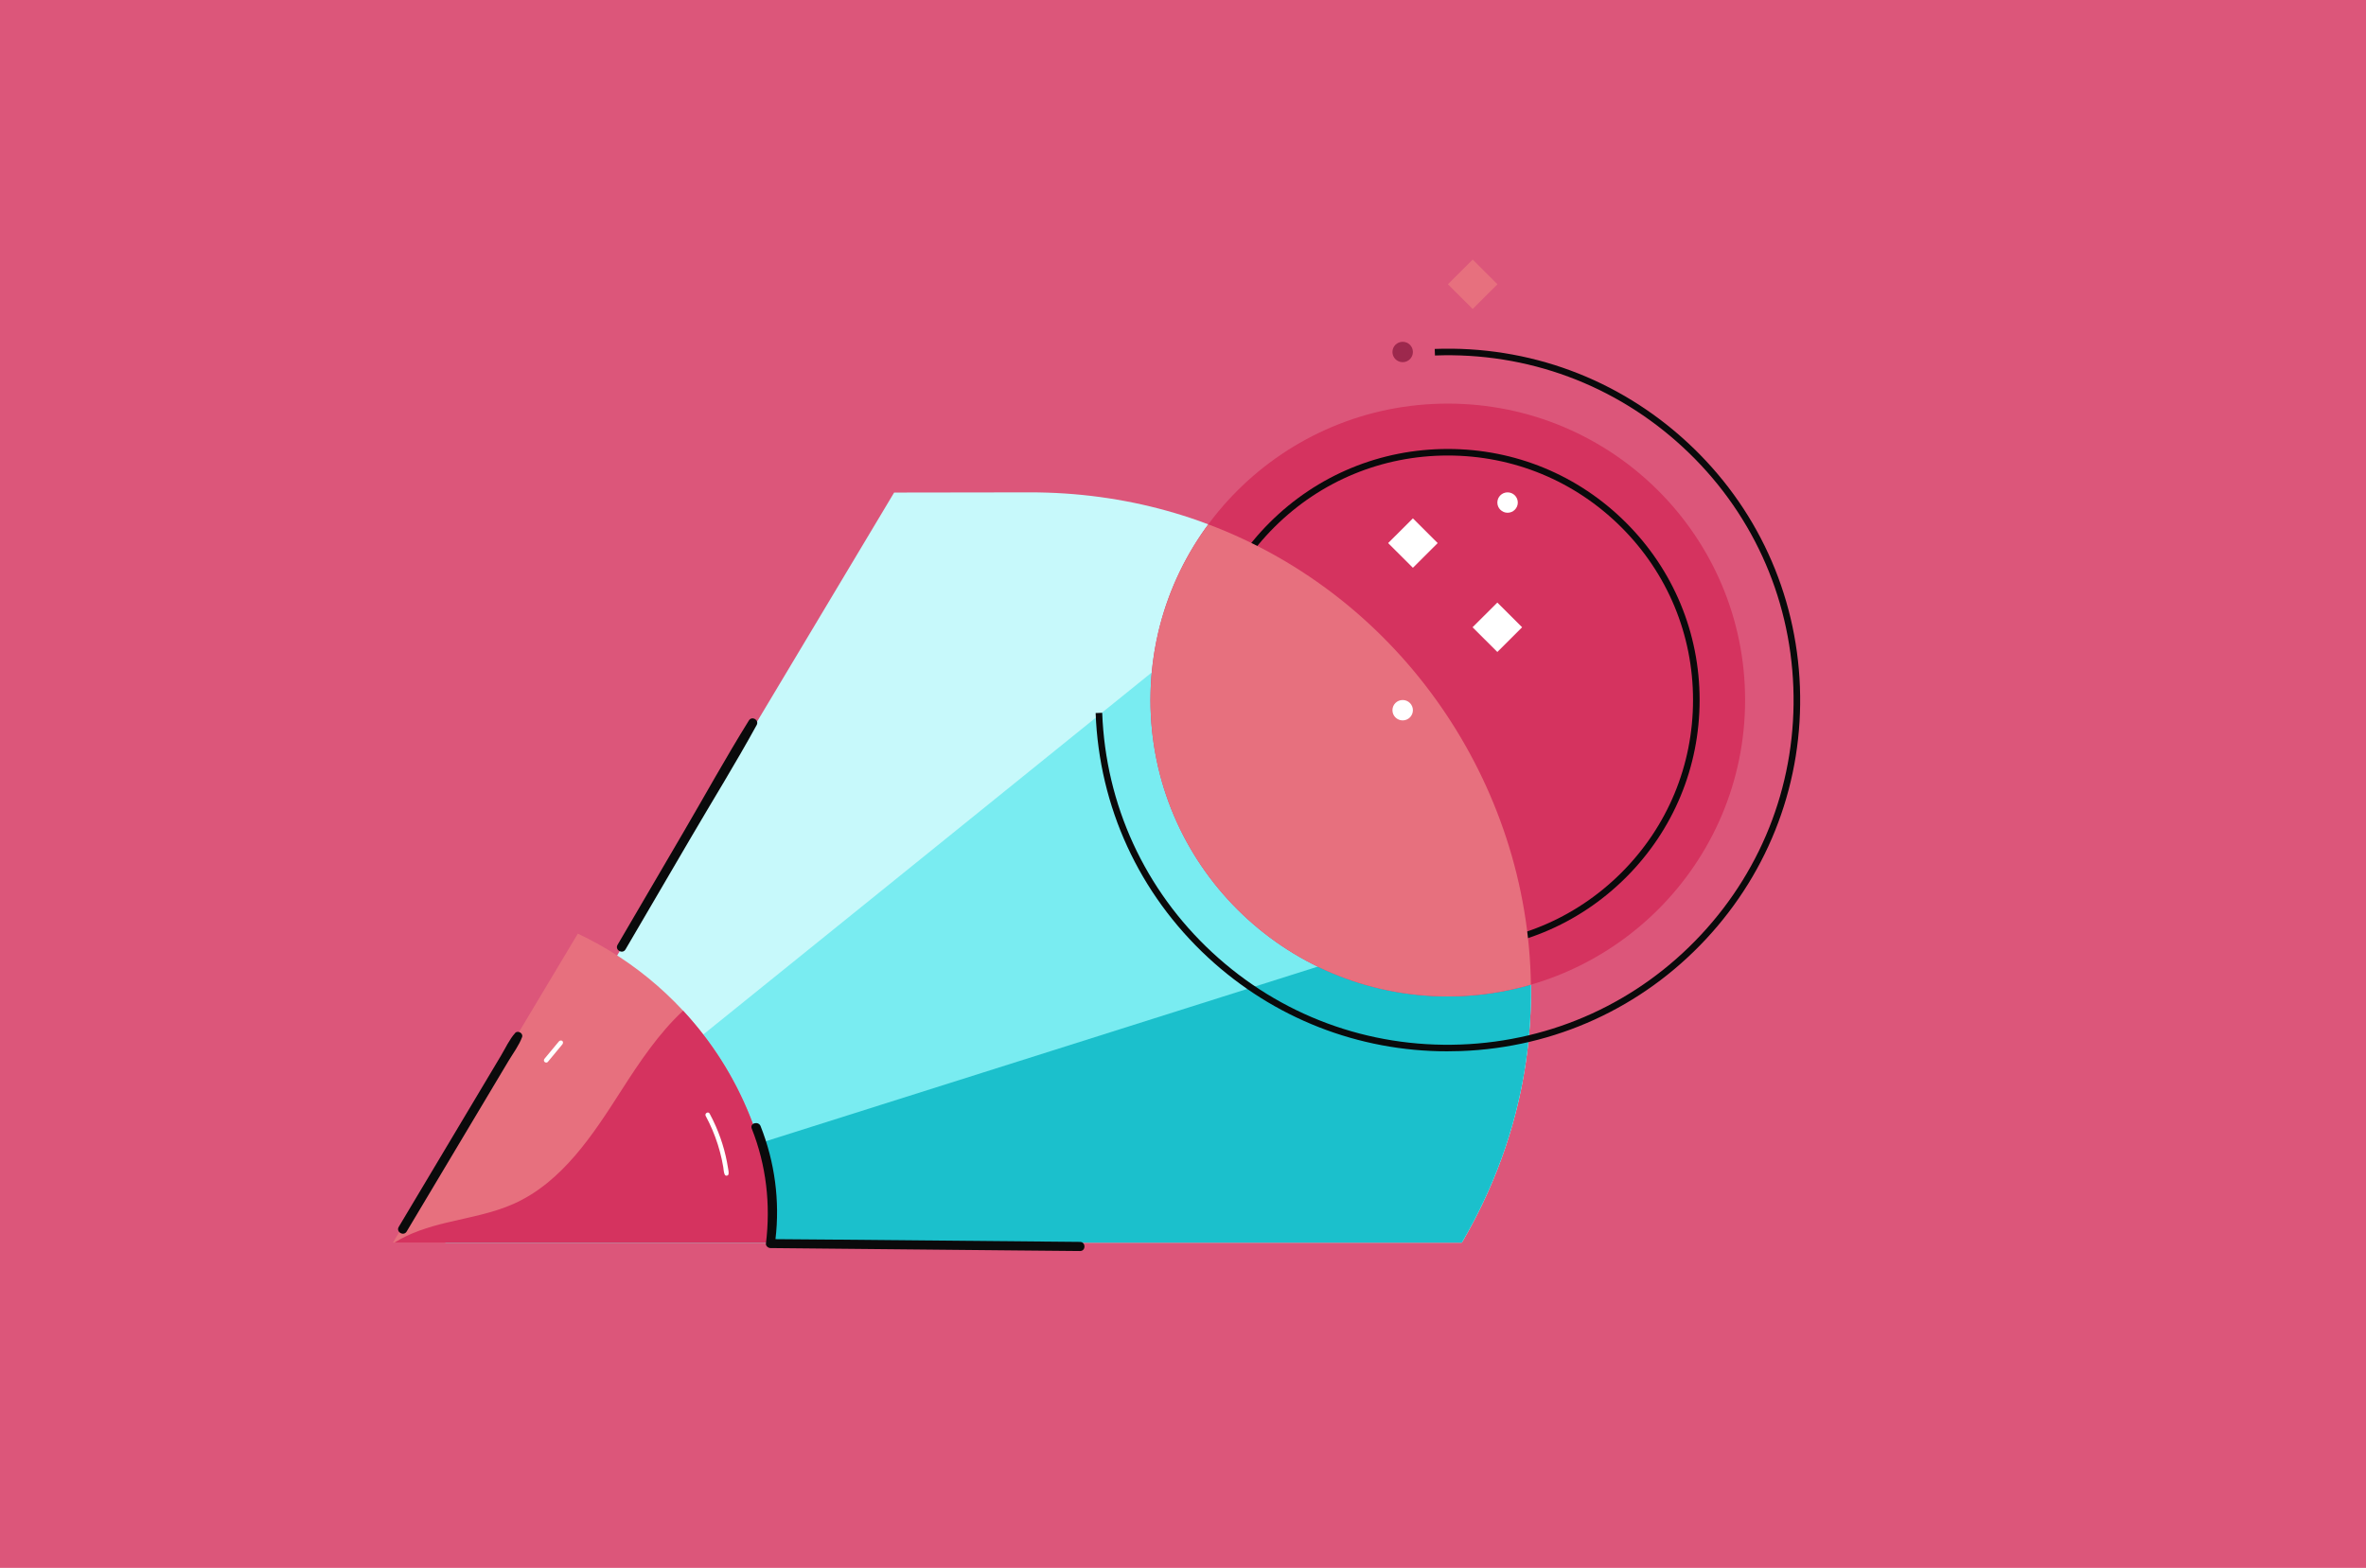 <svg fill="none" xmlns="http://www.w3.org/2000/svg" viewBox="0 0 255 169"><path d="M0 0h255v169H0V0z" fill="#DC567A"/><path d="M47.998 133.94L96.367 53.093l14.577-.021c41.658-.061 67.634 45.012 46.605 80.868H47.998v-.001z" fill="#C7F9FB"/><path d="M47.998 133.939s90.78-73.235 90.76-73.3c23.895 14.331 34.563 46.408 18.791 73.3H47.998z" fill="#79ECF1"/><path d="M47.998 133.94S164.142 97.2 164.103 97.203c2.225 11.937.422 24.844-6.554 36.737H47.998z" fill="#1BC0CC"/><path d="M62.277 100.636L42.351 133.94h41.085c.002-14.712-8.652-27.406-21.16-33.304z" fill="#E7707E"/><path d="M83.438 133.94c0-9.649-3.723-18.432-9.814-24.997-2.609 2.418-4.698 5.536-6.635 8.561-3.069 4.793-6.371 9.881-11.566 12.228-2.304 1.041-4.828 1.463-7.286 2.056-1.956.471-3.934 1.085-5.62 2.152h40.921zm72.6-26.537c17.697 0 32.043-14.304 32.043-31.949s-14.346-31.949-32.043-31.949c-17.696 0-32.043 14.304-32.043 31.949 0 17.645 14.347 31.949 32.043 31.949z" fill="#D5335F"/><path d="M156.039 102.516c-7.25 0-14.065-2.815-19.192-7.926-5.126-5.111-7.949-11.907-7.949-19.135 0-7.228 2.823-14.024 7.949-19.135 5.127-5.111 11.942-7.926 19.192-7.926 7.249 0 14.064 2.814 19.191 7.926 5.126 5.111 7.949 11.907 7.949 19.135 0 7.228-2.823 14.024-7.949 19.135-5.127 5.111-11.942 7.926-19.191 7.926zm0-53.416c-7.061 0-13.699 2.742-18.69 7.719-4.993 4.978-7.742 11.597-7.742 18.635 0 7.038 2.75 13.659 7.742 18.635 4.992 4.978 11.63 7.719 18.69 7.719 7.06 0 13.698-2.743 18.69-7.719 4.992-4.978 7.741-11.597 7.741-18.635 0-7.038-2.75-13.659-7.741-18.635-4.992-4.978-11.63-7.719-18.69-7.719z" fill="#0A0A0B"/><path d="M156.003 113.322c-9.611 0-18.726-3.562-25.807-10.117-7.435-6.882-11.735-16.24-12.112-26.347l.708-.027c.369 9.92 4.589 19.101 11.884 25.856 7.296 6.755 16.793 10.27 26.741 9.903 9.948-.368 19.158-4.576 25.931-11.851 6.775-7.274 10.302-16.744 9.933-26.662-.37-9.92-4.59-19.101-11.885-25.856s-16.79-10.272-26.74-9.903l-.027-.706c10.142-.374 19.815 3.209 27.249 10.091 7.435 6.882 11.735 16.239 12.112 26.347.375 10.107-3.219 19.756-10.121 27.169-6.902 7.413-16.287 11.7-26.424 12.076-.481.018-.963.026-1.442.026z" fill="#0A0A0B"/><path d="M130.23 56.519c-3.918 5.299-6.235 11.848-6.235 18.936 0 17.644 14.347 31.949 32.043 31.949 3.11 0 6.115-.443 8.958-1.267-.314-21.641-13.982-41.786-34.766-49.617z" fill="#E7707E"/><path d="M164.049 67.613l-2.67-2.663-2.671 2.663 2.671 2.663 2.67-2.663zm-9.1-9.075l-2.671-2.663-2.67 2.663 2.67 2.663 2.671-2.663z" fill="#fff"/><path d="M161.391 30.642l-2.67-2.663-2.671 2.663 2.671 2.663 2.67-2.663z" fill="#E7707E"/><path d="M151.176 77.652c.609 0 1.102-.492 1.102-1.099 0-.607-.493-1.099-1.102-1.099-.609 0-1.102.492-1.102 1.099 0 .607.493 1.099 1.102 1.099zm11.306-22.383c.609 0 1.102-.492 1.102-1.099s-.493-1.099-1.102-1.099c-.609 0-1.102.492-1.102 1.099s.493 1.099 1.102 1.099z" fill="#fff"/><path d="M151.176 39.039c.609 0 1.102-.492 1.102-1.099s-.493-1.099-1.102-1.099c-.609 0-1.102.492-1.102 1.099s.493 1.099 1.102 1.099z" fill="#9D284D"/><path d="M116.402 133.863c-8.655-.08-17.312-.162-25.967-.241-2.286-.021-4.571-.033-6.857-.054.491-4.114-.077-8.326-1.603-12.181-.231-.584-1.188-.33-.954.262 1.569 3.959 2.047 8.179 1.528 12.397-.033.26.248.481.483.482 8.655.076 17.312.172 25.967.252 2.468.022 4.935.045 7.403.068.637.007.638-.979 0-.985zm-60.885-22.512c-.617.695-1.035 1.619-1.512 2.417-.512.857-1.024 1.715-1.535 2.572-1.062 1.779-2.124 3.557-3.185 5.336-2.103 3.523-4.207 7.047-6.31 10.57-.326.547.528 1.043.854.499 2.103-3.523 4.207-7.048 6.31-10.571 1.041-1.745 2.084-3.49 3.125-5.234.513-.858 1.025-1.717 1.538-2.575.494-.828 1.135-1.67 1.467-2.576.15-.422-.464-.765-.754-.438zm25.193-33.686c-2.465 3.959-4.723 8.06-7.079 12.086-2.357 4.03-4.714 8.06-7.071 12.09-.322.549.532 1.048.854.499 2.357-4.03 4.714-8.061 7.071-12.091 2.354-4.026 4.822-8.006 7.065-12.095.301-.549-.51-1.02-.841-.489z" fill="#0A0A0B"/><path d="M60.404 112.157c-.128.022-.199.135-.276.228-.065.078-.131.158-.196.236-.139.168-.279.336-.417.503-.274.33-.549.661-.823.991-.085.102-.101.249 0 .349.088.088.264.104.35 0 .277-.335.556-.671.834-1.007.135-.163.27-.325.405-.488.07-.084.139-.167.209-.251.089-.107.194-.203.19-.351-.003-.152-.137-.235-.276-.21zm18.057 13.734c-.034-.219-.073-.438-.114-.655-.085-.435-.185-.867-.301-1.294-.236-.869-.538-1.716-.897-2.54-.202-.463-.424-.917-.663-1.362-.15-.28-.577-.031-.427.249.528.982.964 2.008 1.301 3.07.166.523.309 1.054.426 1.591.061.277.114.556.163.836.046.269.044.587.165.834.082.167.366.129.403-.053.042-.219-.021-.456-.055-.676z" fill="#fff"/></svg>